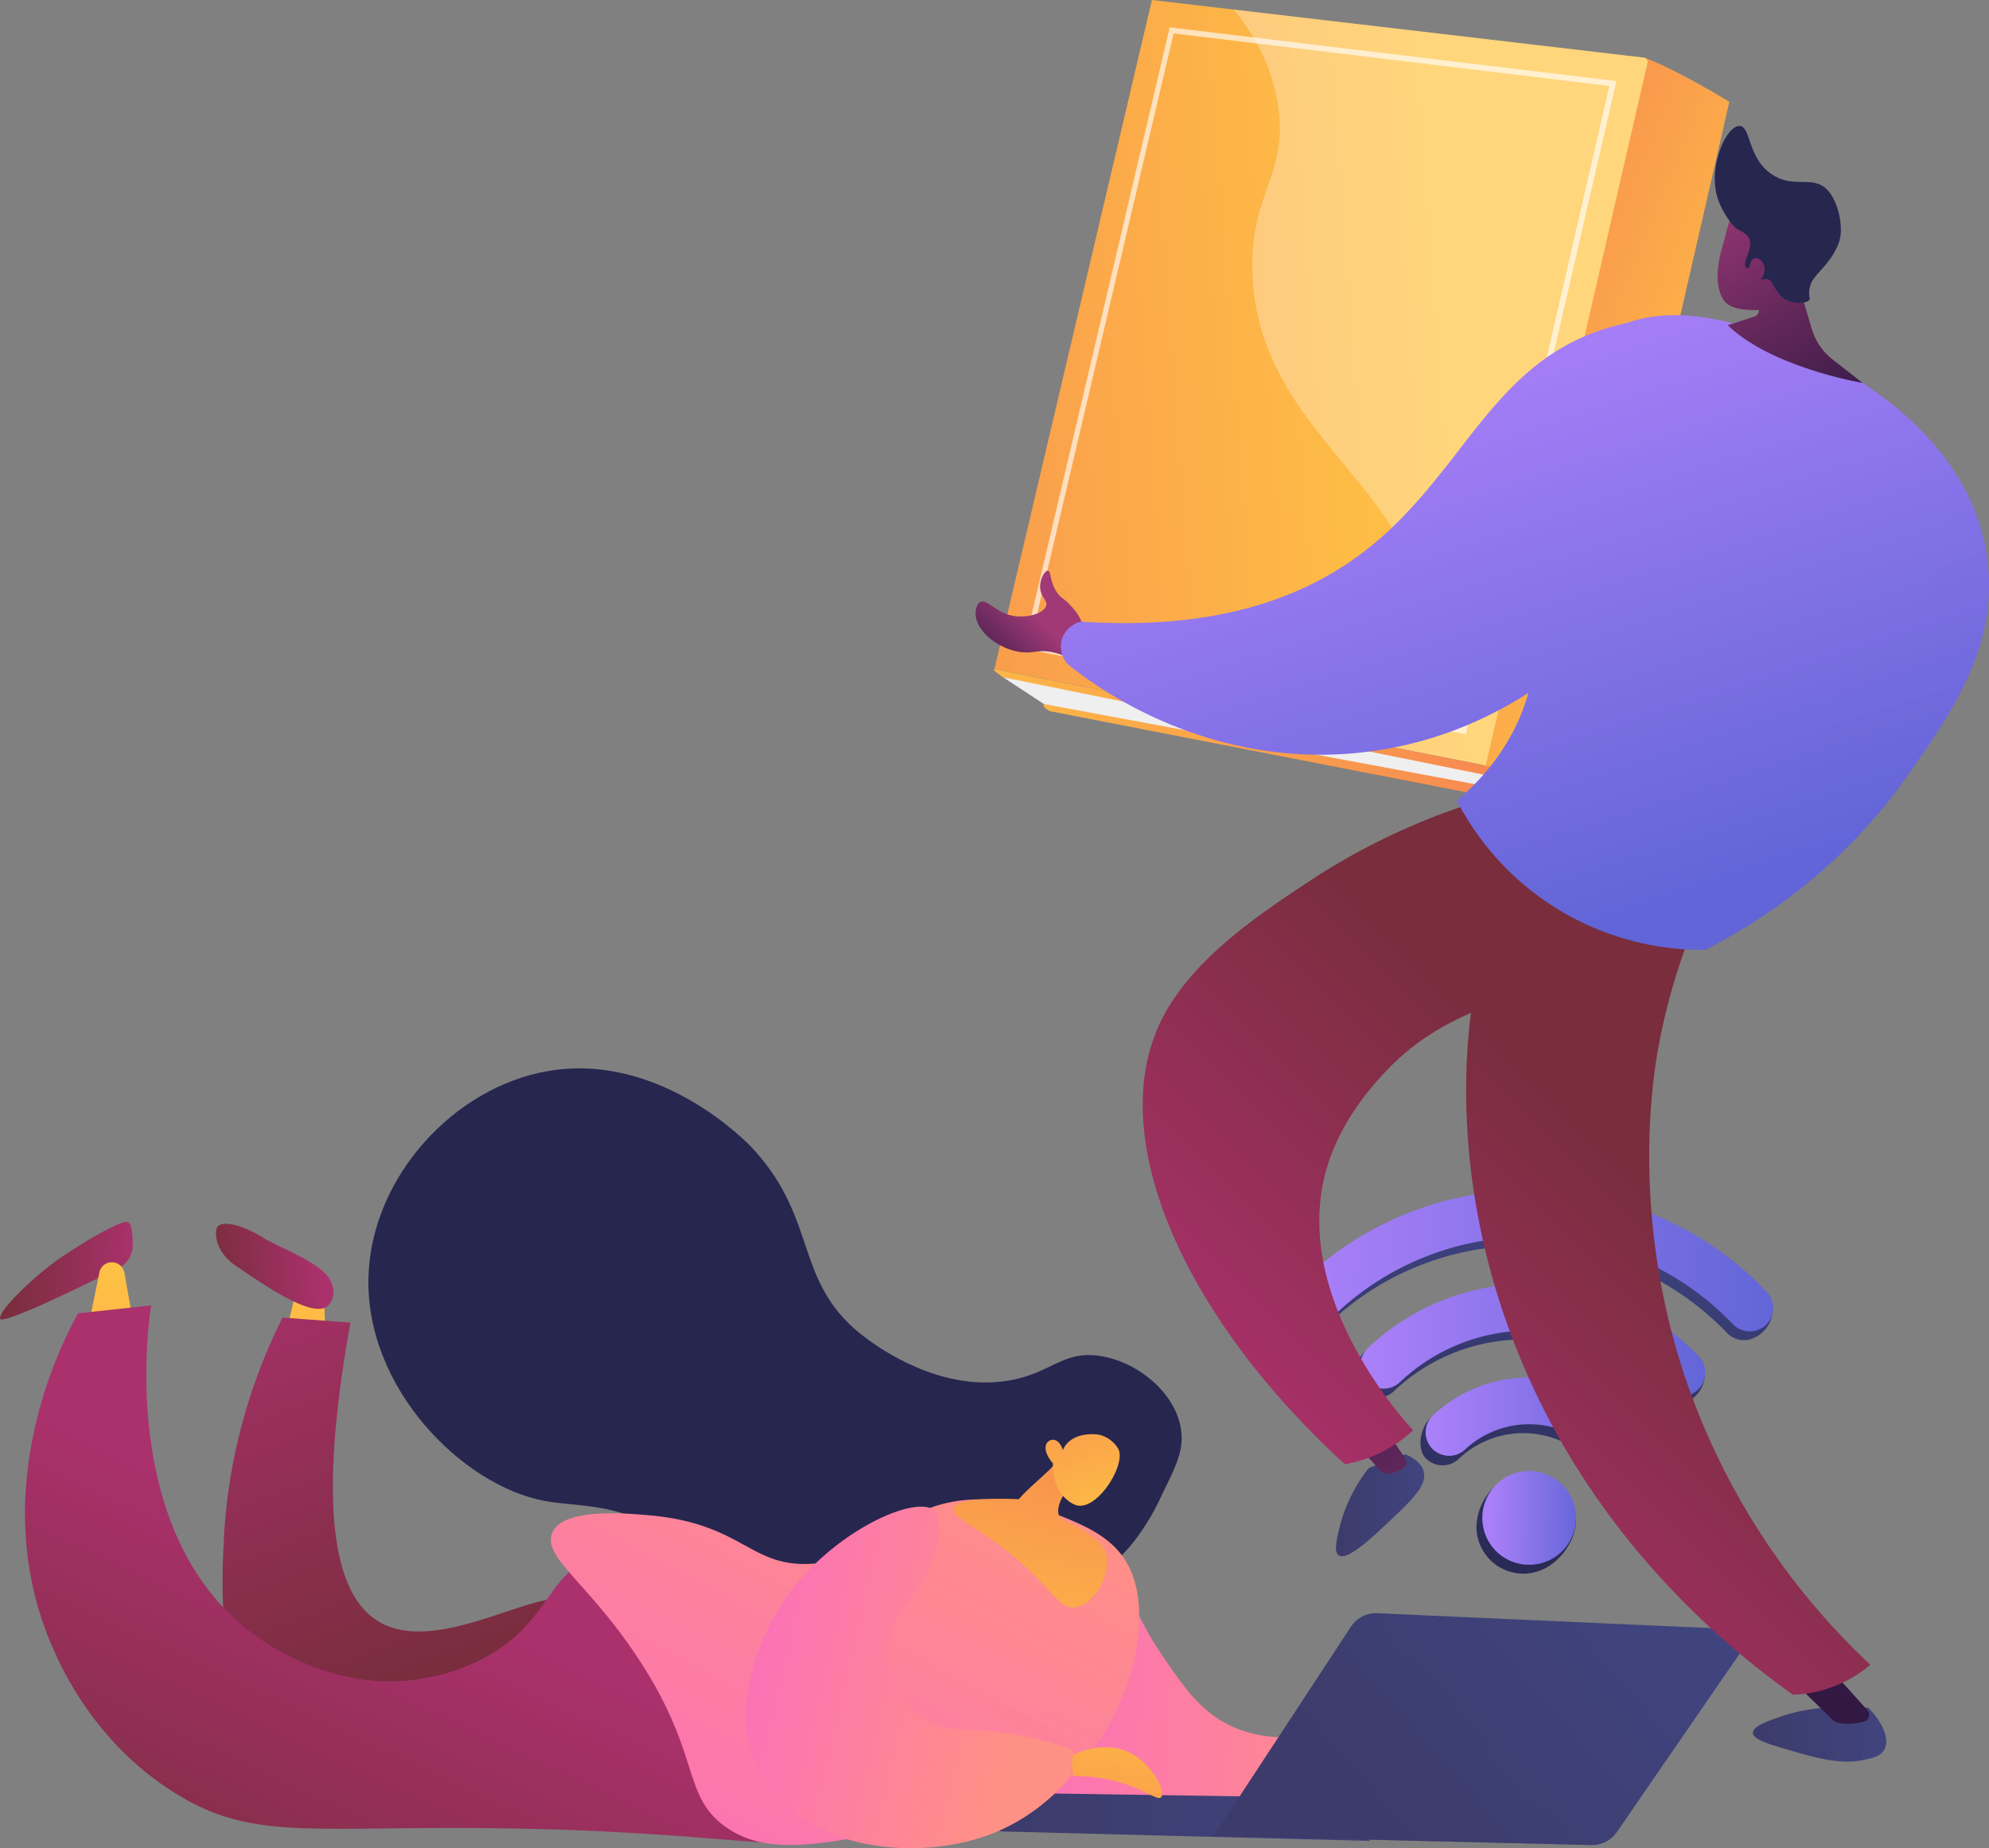 <svg xmlns="http://www.w3.org/2000/svg" xmlns:xlink="http://www.w3.org/1999/xlink" viewBox="0 0 703.41 653.68"><rect x="0" y="0" width="703.41" height="653.68" fill="#808080" stroke="none"/><defs><style>.cls-1{isolation:isolate;}.cls-2{fill:url(#linear-gradient);}.cls-3{fill:url(#linear-gradient-2);}.cls-4{fill:url(#linear-gradient-3);}.cls-5{fill:url(#linear-gradient-4);}.cls-6{fill:url(#linear-gradient-5);}.cls-7{fill:url(#linear-gradient-6);}.cls-8{fill:#26264f;}.cls-9{fill:url(#linear-gradient-7);}.cls-10{fill:url(#linear-gradient-8);}.cls-11{fill:url(#linear-gradient-9);}.cls-12,.cls-14,.cls-30,.cls-39,.cls-44{opacity:0.3;}.cls-12,.cls-14,.cls-39,.cls-44{mix-blend-mode:multiply;}.cls-12{fill:url(#linear-gradient-10);}.cls-13{fill:url(#linear-gradient-11);}.cls-14{fill:url(#linear-gradient-12);}.cls-15{fill:url(#linear-gradient-13);}.cls-16{fill:url(#linear-gradient-14);}.cls-17{fill:url(#linear-gradient-15);}.cls-18{fill:url(#linear-gradient-16);}.cls-19{fill:url(#linear-gradient-17);}.cls-20{fill:url(#linear-gradient-18);}.cls-21{fill:url(#linear-gradient-19);}.cls-22{fill:url(#linear-gradient-20);}.cls-23{fill:url(#linear-gradient-21);}.cls-24{fill:url(#linear-gradient-22);}.cls-25{fill:url(#linear-gradient-23);}.cls-26{fill:url(#linear-gradient-24);}.cls-27{fill:url(#linear-gradient-25);}.cls-28{fill:url(#linear-gradient-26);}.cls-29,.cls-31{fill:#fff;}.cls-29{opacity:0.64;}.cls-30{mix-blend-mode:soft-light;}.cls-32{fill:url(#linear-gradient-27);}.cls-33{fill:#efefef;}.cls-34{fill:url(#linear-gradient-28);}.cls-35{fill:url(#linear-gradient-29);}.cls-36{fill:url(#linear-gradient-30);}.cls-37{fill:url(#linear-gradient-31);}.cls-38,.cls-39{fill:url(#linear-gradient-32);}.cls-40{fill:url(#linear-gradient-34);}.cls-41{fill:url(#linear-gradient-35);}.cls-42{fill:url(#linear-gradient-36);}.cls-43{fill:url(#linear-gradient-37);}.cls-44{fill:url(#linear-gradient-38);}.cls-45{fill:url(#linear-gradient-39);}.cls-46{fill:url(#linear-gradient-40);}.cls-47{fill:url(#linear-gradient-41);}</style><linearGradient id="linear-gradient" x1="51.4" y1="494.39" x2="96.62" y2="494.39" gradientTransform="matrix(-1, -0.06, -0.06, 1, 129.17, -39.15)" gradientUnits="userSpaceOnUse"><stop offset="0" stop-color="#ab316d"/><stop offset="1" stop-color="#792d3d"/></linearGradient><linearGradient id="linear-gradient-2" x1="55.13" y1="481.19" x2="76.42" y2="750.35" gradientTransform="matrix(-1, -0.06, -0.06, 1, 129.17, -39.15)" gradientUnits="userSpaceOnUse"><stop offset="0" stop-color="#ffc444"/><stop offset="1" stop-color="#f36f56"/></linearGradient><linearGradient id="linear-gradient-3" x1="320" y1="536.97" x2="341.33" y2="806.59" gradientTransform="matrix(-0.99, 0.16, 0.16, 0.99, 334, -144.02)" xlink:href="#linear-gradient-2"/><linearGradient id="linear-gradient-4" x1="311.24" y1="545.19" x2="349.08" y2="545.19" gradientTransform="matrix(-0.99, 0.16, 0.16, 0.99, 334, -144.02)" xlink:href="#linear-gradient"/><linearGradient id="linear-gradient-5" x1="337.77" y1="532.59" x2="304.09" y2="699.12" gradientTransform="matrix(-0.99, 0.16, 0.16, 0.99, 334, -144.02)" xlink:href="#linear-gradient"/><linearGradient id="linear-gradient-6" x1="-66.18" y1="599.4" x2="-7.21" y2="748.45" xlink:href="#linear-gradient"/><linearGradient id="linear-gradient-7" x1="-409.84" y1="620.31" x2="-260.05" y2="620.31" gradientTransform="matrix(-1, -0.06, -0.06, 1, 129.17, -39.15)" gradientUnits="userSpaceOnUse"><stop offset="0" stop-color="#ff9085"/><stop offset="1" stop-color="#fb6fbb"/></linearGradient><linearGradient id="linear-gradient-8" x1="-398.6" y1="661.2" x2="-264.98" y2="661.2" gradientTransform="matrix(-1, -0.06, -0.06, 1, 129.17, -39.15)" gradientUnits="userSpaceOnUse"><stop offset="0" stop-color="#40447e"/><stop offset="1" stop-color="#3c3b6b"/></linearGradient><linearGradient id="linear-gradient-9" x1="-484.05" y1="576.91" x2="-396.44" y2="663.81" xlink:href="#linear-gradient-8"/><linearGradient id="linear-gradient-10" x1="-484.05" y1="576.91" x2="-396.44" y2="663.81" xlink:href="#linear-gradient-8"/><linearGradient id="linear-gradient-11" x1="-237.98" y1="529.49" x2="-152.06" y2="714.16" xlink:href="#linear-gradient-7"/><linearGradient id="linear-gradient-12" x1="-237.97" y1="529.49" x2="-152.05" y2="714.16" xlink:href="#linear-gradient-7"/><linearGradient id="linear-gradient-13" x1="-262.94" y1="637.53" x2="-284.64" y2="468.86" xlink:href="#linear-gradient-2"/><linearGradient id="linear-gradient-14" x1="-302.26" y1="564.68" x2="-257.4" y2="472.15" gradientTransform="matrix(-1, -0.06, -0.06, 1, 129.17, -39.15)" gradientUnits="userSpaceOnUse"><stop offset="0" stop-color="#ffc444"/><stop offset="0.79" stop-color="#f68152"/><stop offset="1" stop-color="#f36f56"/></linearGradient><linearGradient id="linear-gradient-15" x1="383.42" y1="619.59" x2="363.62" y2="725.17" gradientTransform="matrix(1, 0.02, -0.02, 1, 33.76, -33.48)" xlink:href="#linear-gradient-2"/><linearGradient id="linear-gradient-16" x1="-268.73" y1="625.46" x2="-165.36" y2="607.94" xlink:href="#linear-gradient-7"/><linearGradient id="linear-gradient-17" x1="526.45" y1="416.15" x2="513.88" y2="595.76" gradientTransform="matrix(1, 0.02, -0.02, 1, 33.76, -33.48)" gradientUnits="userSpaceOnUse"><stop offset="0" stop-color="#444b8c"/><stop offset="1" stop-color="#26264f"/></linearGradient><linearGradient id="linear-gradient-18" x1="528.13" y1="416.27" x2="515.56" y2="595.88" xlink:href="#linear-gradient-17"/><linearGradient id="linear-gradient-19" x1="524.86" y1="416.04" x2="512.29" y2="595.65" xlink:href="#linear-gradient-17"/><linearGradient id="linear-gradient-20" x1="529.95" y1="416.4" x2="517.38" y2="596.01" xlink:href="#linear-gradient-17"/><linearGradient id="linear-gradient-21" x1="436.46" y1="465.79" x2="605.36" y2="465.79" gradientTransform="matrix(1, 0.02, -0.02, 1, 33.76, -33.48)" gradientUnits="userSpaceOnUse"><stop offset="0" stop-color="#aa80f9"/><stop offset="1" stop-color="#6165d7"/></linearGradient><linearGradient id="linear-gradient-22" x1="459.9" y1="494.07" x2="581.92" y2="494.07" xlink:href="#linear-gradient-21"/><linearGradient id="linear-gradient-23" x1="483.33" y1="522.35" x2="558.49" y2="522.35" xlink:href="#linear-gradient-21"/><linearGradient id="linear-gradient-24" x1="504.34" y1="557.7" x2="537.48" y2="557.7" xlink:href="#linear-gradient-21"/><linearGradient id="linear-gradient-25" x1="-1839.23" y1="6183.14" x2="-1653.34" y2="6213.77" gradientTransform="translate(-2588.88 5769.63) rotate(-166.72)" xlink:href="#linear-gradient-2"/><linearGradient id="linear-gradient-26" x1="-1721.61" y1="6198.51" x2="-1375.38" y2="6089.02" gradientTransform="translate(-2588.88 5769.63) rotate(-166.72)" xlink:href="#linear-gradient-2"/><linearGradient id="linear-gradient-27" x1="-1618.42" y1="5978.91" x2="-1784.46" y2="6156.32" gradientTransform="translate(-2588.88 5769.63) rotate(-166.72)" xlink:href="#linear-gradient-2"/><linearGradient id="linear-gradient-28" x1="-2052.53" y1="613.51" x2="-2005.35" y2="613.51" gradientTransform="matrix(-1, 0, 0, 1, -1385.46, 0)" xlink:href="#linear-gradient-8"/><linearGradient id="linear-gradient-29" x1="-1889.19" y1="532.4" x2="-1858" y2="532.4" gradientTransform="matrix(-1, 0, 0, 1, -1385.46, 0)" xlink:href="#linear-gradient-8"/><linearGradient id="linear-gradient-30" x1="-2029.5" y1="611.22" x2="-2012.38" y2="646.68" gradientTransform="matrix(-1, 0, 0, 1, -1385.46, 0)" gradientUnits="userSpaceOnUse"><stop offset="0" stop-color="#311944"/><stop offset="1" stop-color="#a03976"/></linearGradient><linearGradient id="linear-gradient-31" x1="-1864.73" y1="470.87" x2="-1890.91" y2="587.47" xlink:href="#linear-gradient-30"/><linearGradient id="linear-gradient-32" x1="-1871.47" y1="560.07" x2="-1992.39" y2="439.15" gradientTransform="matrix(-1, 0, 0, 1, -1385.46, 0)" xlink:href="#linear-gradient"/><linearGradient id="linear-gradient-34" x1="-1791.39" y1="480" x2="-1912.31" y2="359.07" gradientTransform="matrix(-1, 0, 0, 1, -1385.46, 0)" xlink:href="#linear-gradient"/><linearGradient id="linear-gradient-35" x1="-1950.04" y1="101.52" x2="-2016.96" y2="307.9" gradientTransform="matrix(-1, 0, 0, 1, -1385.46, 0)" xlink:href="#linear-gradient-21"/><linearGradient id="linear-gradient-36" x1="-1731.69" y1="239.68" x2="-1752.42" y2="218.95" xlink:href="#linear-gradient-30"/><linearGradient id="linear-gradient-37" x1="-1861.65" y1="130.18" x2="-1928.57" y2="336.56" gradientTransform="matrix(-1, 0, 0, 1, -1385.46, 0)" xlink:href="#linear-gradient-21"/><linearGradient id="linear-gradient-38" x1="-1953.02" y1="100.56" x2="-2019.94" y2="306.94" gradientTransform="matrix(-1, 0, 0, 1, -1385.46, 0)" xlink:href="#linear-gradient-21"/><linearGradient id="linear-gradient-39" x1="-2037.49" y1="153.57" x2="-1983.74" y2="64.89" xlink:href="#linear-gradient-30"/><linearGradient id="linear-gradient-40" x1="-2041.3" y1="151.26" x2="-1987.55" y2="62.58" xlink:href="#linear-gradient-30"/><linearGradient id="linear-gradient-41" x1="-2040.32" y1="151.85" x2="-1986.58" y2="63.17" xlink:href="#linear-gradient-30"/></defs><title>soft-and-heavy</title><g class="cls-1"><g id="Layer_2" data-name="Layer 2"><g id="Metaphor_illustration" data-name="Metaphor illustration"><path class="cls-2" d="M42,448.44a8.9,8.9,0,0,0,4.94-7.86c0-3.65-.25-7.85-1.74-8.36-2.68-.92-19.35,9.36-25.94,14.17S.11,462.63,0,466.28C-.09,469.22,30.16,454.36,42,448.44Z"/><path class="cls-3" d="M47,467.11l-3-16.93a4.52,4.52,0,0,0-6-3.46h0a4.52,4.52,0,0,0-2.86,3.34l-4.49,22.1Z"/><polygon class="cls-4" points="115.02 470.79 114.44 453.46 105.94 450.92 101.61 469.82 115.02 470.79"/><path class="cls-5" d="M116.21,461.58c-5.09,5.73-24.45-8.31-32.8-13.87-5.44-3.61-7.59-9-6.9-12.86s9-1.86,16.72,3c4.29,2.73,15.49,6.88,21,11.8C118.65,453.61,118.83,458.63,116.21,461.58Z"/><path class="cls-6" d="M183.82,602.11c11.41-10.31,23.69-27.69,19.05-34.36-7.25-10.43-46.45,18.87-68.73,5.9-12.83-7.47-23.71-31.08-10.21-105.86l-24-1.78A197.12,197.12,0,0,0,79.18,544c0,.57-.07,1.42-.12,2.52-.7,16.33-2.07,54.09,16.8,70.67C117.43,636.1,160.64,623.05,183.82,602.11Z"/><path class="cls-7" d="M222,555.13c-4.56-2.45-8.55-3.56-12.67-3-10.89,1.56-14.2,13.82-24.74,24.4-13.2,13.25-30.17,16.27-35.09,17.14-30.09,5.35-54.92-12-59.29-15.24l-1-.73c-48.15-36.06-36.39-112.23-35.75-116l-25.83,2.8c-4,7.08-33.85,61.53-9,118.25,3.46,7.89,15.24,33.83,42.94,51.24C90,651.88,110.66,645.37,182.7,646.73c84.57,1.6,103.92,11.47,111.57-1.3C308.89,621,241.59,565.66,222,555.13Z"/><path class="cls-8" d="M393,553.52c11.58-9.52,18-25.07,18-25.07,4.85-9.74,7.72-15.48,6.69-22.74-1.89-13.34-15.87-24.44-29.22-26.22-12.72-1.69-16.77,6.18-31.46,8.75-24.19,4.25-45.75-11.37-50-14.41-27-19.53-16.76-41.79-41-67.83-1.68-1.8-32.53-33.94-72.06-27.21-33.61,5.72-62.58,37.68-63.64,72.7-1.2,39.42,33.19,73.93,62.33,79.37,11.34,2.12,25.81.56,41.89,11.11,9.78,6.41,13.36,12.84,18,18C280.23,590.44,354.17,585.43,393,553.52Z"/><path class="cls-9" d="M394.75,559.26c5.55,1.74,4.72,9.27,16.28,26.25,6.08,8.93,11,16.18,18.26,21.39,22.65,16.29,48.89-1,62,14.52,3.51,4.16,7.16,12,4.49,17.61-4.87,10.27-27.05,5.48-103.31-2.4-31-3.2-38.5-3.57-42.42-10.21C337.78,605.69,378.82,554.25,394.75,559.26Z"/><path class="cls-10" d="M482.05,636l-122.37-1.87a5.14,5.14,0,0,0-4.25,2.15l-3.72,5.2a4,4,0,0,0,3.13,6.28l129.54,3.35Z"/><path class="cls-11" d="M613.29,576.2,487.1,570.57a10.59,10.59,0,0,0-9.33,4.77l-48.56,74,133.45,3.22a10.86,10.86,0,0,0,9.2-4.69l44.76-65A4.28,4.28,0,0,0,613.29,576.2Z"/><path class="cls-12" d="M477.77,575.35a10.59,10.59,0,0,1,9.33-4.77l2.77.12a19.68,19.68,0,0,0,3.46,11.06c7.17,9.88,20.45,4.92,29.44,15.46,9.87,11.58-.72,23.94,8.08,34.69,9.26,11.32,25.91,3.65,44,11.67l-2.95,4.28a10.86,10.86,0,0,1-9.2,4.69l-133.45-3.22Z"/><path class="cls-13" d="M372.82,535.24c9.84,3.93,20.19,7.93,25.71,17.56,10.31,18,1.12,50.86-14.7,69.28-11.07,12.89-26,16.33-55.52,22.66-38.21,8.21-57,11.69-71.52,1.51-15.95-11.17-8.47-25.84-31.64-60.55-17.31-25.94-32.84-34.74-30-43.12,3.17-9.32,25.47-7.42,34-6.69,33.43,2.86,35.78,18.21,57.3,17.22,25.27-1.16,29.36-22.64,60.26-22.83A70.14,70.14,0,0,1,372.82,535.24Z"/><path class="cls-14" d="M253.62,595c13.2,8.41,22.49-2.21,51.41-2.33,39.67-.16,52.53,19.68,75.83,11.18,5.68-2.07,12.62-6.09,19.55-14.43-3.16,12-9.11,23.95-16.57,32.64-11.07,12.89-26,16.33-55.52,22.66-38.21,8.21-57,11.69-71.52,1.51-15.95-11.17-8.47-25.84-31.64-60.55-17.31-25.94-32.84-34.74-30-43.12a8,8,0,0,1,3.9-4.3c15.09,2.85,24.8,8.87,31.18,15.91C244,569.39,239.27,585.89,253.62,595Z"/><path class="cls-15" d="M381.81,540.63c2.78,1.62,7.44,4.46,9,8.12,2.88,6.65-3.34,18.69-10.43,19.7-5.86.83-8.07-6.49-22.24-18.28-12.9-10.73-21.61-13.42-20.83-16.6.5-2,4.84-4.05,23-3.34,2.88-3.56,10.38-9.45,13.26-13,3.95.89,3.27,4.1,7.22,5-6.88,8.25-7.19,12.15-6.09,14.19C375.7,538.16,377.46,538.08,381.81,540.63Z"/><path class="cls-16" d="M372.37,517.58s-.7,10.53,7.49,14.5c7.33,3.55,18.34-13.5,15.74-19.43a10.74,10.74,0,0,0-6.54-5.12c-2-.5-10.4-1.08-13.2,5.36-.57-2.13-1.9-3.58-3.35-3.68a2.77,2.77,0,0,0-1.46.38C369,510.85,369.36,514.1,372.37,517.58Z"/><path class="cls-17" d="M410.63,635.67c1.68-1.75-2.88-12-11.62-16-9.25-4.22-18.7.6-20.23,1.41l.59,7.14a56,56,0,0,1,17.53,2.46C405.48,633.34,409.43,636.92,410.63,635.67Z"/><path class="cls-18" d="M379.52,618.95a118.78,118.78,0,0,0-20.71-5.54c-17.25-3-23.78-.15-31.68-5.09-7.09-4.43-13.35-13.91-13.34-23.55,0-16.44,18.32-23.55,18.32-44.24,0-4.42-.84-5.59-1.48-6.18-6.91-6.41-39.4,8.79-55.1,34.39-3.64,5.93-19.54,33.87-7,58.07,14.28,27.55,56.24,32.58,83.83,21.12A69.89,69.89,0,0,0,378.93,628Z"/><path class="cls-19" d="M598.74,482.87a82.29,82.29,0,0,0-58-25.67c-22.15-.55-42.14,5.62-58.14,20.85-3.32,3.16-4.47,10.33-1.31,13.64A8.28,8.28,0,0,0,493,492a66.37,66.37,0,0,1,93.71,2.31,8.28,8.28,0,0,0,9.75,1.67h0a11.46,11.46,0,0,0,6.48-9.16,16.88,16.88,0,0,0-2,.77A8.24,8.24,0,0,0,598.74,482.87Z"/><path class="cls-20" d="M574.73,505.72c-18.9-19.85-49.23-22.79-69.09-3.89-3.32,3.16-4.64,10.56-1.48,13.87a8.28,8.28,0,0,0,11.71.29,33.18,33.18,0,0,1,46.86,1.16,8.27,8.27,0,0,0,11.48.48h0a13.88,13.88,0,0,0,4.85-8.78c-.8,1-1.48,1.78-2.06,2.49A8.25,8.25,0,0,0,574.73,505.72Z"/><path class="cls-21" d="M625,465.47a8.24,8.24,0,0,0-2.27-5.46,115.21,115.21,0,0,0-81.16-35.94c-31-.76-59,8.07-81.37,29.4-3.32,3.15-4.91,10.89-1.75,14.2a8.28,8.28,0,0,0,11.71.29,99.55,99.55,0,0,1,140.57,3.46,8.26,8.26,0,0,0,9.39,1.84h0l.19-.07a11.24,11.24,0,0,0,6.48-8.46Z"/><path class="cls-22" d="M555.28,539.39a16.57,16.57,0,0,0-16.15-16c-4.42-.11-8.16.13-11.36,3.18a20.31,20.31,0,0,0-5.61,13,16.57,16.57,0,0,0,16.2,17,17,17,0,0,0,11.32-4.06h0s7.75-5.81,7.72-15.55A22.17,22.17,0,0,0,555.28,539.39Z"/><path class="cls-23" d="M618.6,470.88a8.26,8.26,0,0,1-5.8-2.57,99.55,99.55,0,0,0-140.57-3.46,8.29,8.29,0,0,1-11.42-12,115.22,115.22,0,0,1,82.83-31.89h0a115.21,115.21,0,0,1,81.16,35.94,8.29,8.29,0,0,1-6.2,14Z"/><path class="cls-24" d="M594.6,493.73a8.26,8.26,0,0,1-5.8-2.57,66.37,66.37,0,0,0-93.71-2.31,8.28,8.28,0,1,1-11.42-12,82.94,82.94,0,0,1,117.14,2.89,8.29,8.29,0,0,1-6.2,14Z"/><path class="cls-25" d="M570.59,516.58a8.26,8.26,0,0,1-5.8-2.57,33.18,33.18,0,0,0-46.86-1.16,8.29,8.29,0,0,1-11.42-12,49.77,49.77,0,0,1,70.28,1.73,8.29,8.29,0,0,1-6.2,14Z"/><path class="cls-26" d="M540.38,553.43a16.57,16.57,0,1,1,11.83-4.56A16.46,16.46,0,0,1,540.38,553.43Z"/><path class="cls-27" d="M524.12,270.53l31.2,10.68L611.58,36s-19-11.64-29.85-15.52Z"/><path class="cls-28" d="M351.69,236.62,525.4,270.75,582.63,22.28a1.56,1.56,0,0,0-1.33-1.91L407.38,0Z"/><path class="cls-29" d="M413.66,9.67l158,19L518.39,259.69,362,229.43Zm155.5,20.74L415.06,11.82l-50.77,216,152.55,29.42Z"/><g class="cls-30"><path class="cls-31" d="M452,37.34c3.69,24.64-10.08,30.83-9.07,59.31,2,57.94,61,76.21,61.51,128,.1,9.84-1.91,23.41-11.48,39.72l32.47,6.38L582.63,22.28a1.56,1.56,0,0,0-1.33-1.91l-145-17C444.24,13.09,450,24.35,452,37.34Z"/></g><path class="cls-32" d="M351.55,237.15a.27.27,0,0,1,.22-.47l172.34,33.85c6.95,1.39,30.84,10.6,30.84,10.6,2.61,1.55-5,5.25-8,4.6L371.42,251.55a1.9,1.9,0,0,1-.73-.34l-1.13-.86a1.22,1.22,0,0,1-.4-1.37l.81-2.39-11.9-6.32-3.34-.73-.09,0Z"/><polygon class="cls-33" points="354.74 239.54 524.64 273.98 546.79 282.04 369.17 248.99 354.74 239.54"/><path class="cls-34" d="M660.65,603.95c5.48,5.53,7.69,11.46,5.71,14.93-1.37,2.4-4.41,3-7.74,3.67-5.26,1-10.74.74-22-2.45-10.52-3-16.7-4.72-16.71-7.24,0-2.37,5.4-4.2,10.15-5.82a59.39,59.39,0,0,1,16.64-3.09Z"/><path class="cls-35" d="M497,514.35c2.47,1.07,5.63,2.94,6.47,6,1.33,4.9-3.91,10-12.28,17.85-6.28,5.92-14.77,13.91-17.73,11.9-1.81-1.23-.74-5.68.26-9.81a55.3,55.3,0,0,1,10.4-21.12Z"/><path class="cls-36" d="M648.63,591.78l11.78,13.07a2.44,2.44,0,0,1-1.14,4,18.11,18.11,0,0,1-9.48.37,4.55,4.55,0,0,1-1.91-1.17l-11.76-11.48Z"/><path class="cls-37" d="M490.52,506.46l6.35,9.15a2.65,2.65,0,0,1-.91,3.84,22.5,22.5,0,0,1-3.14,1.45,4.79,4.79,0,0,1-5.22-1.3l-6.89-7.76Z"/><path class="cls-38" d="M604.62,314.7a222.21,222.21,0,0,0-17.74,53.61c-1.86,9.58-10.55,57.83,8.13,116A247.88,247.88,0,0,0,661.46,588.8a44.95,44.95,0,0,1-27.38,10.62c-52-37.14-77.26-79.22-88.71-102.12C506.72,420,516.42,344.19,533.31,312.11c5.55-10.53,11.81-16.24,18.91-18.78C575,285.19,601.4,311.43,604.62,314.7Z"/><path class="cls-39" d="M533.31,312.11c5.55-10.53,11.81-16.24,18.91-18.78,22.78-8.14,49.18,18.09,52.4,21.36a222.55,222.55,0,0,0-17.54,52.67c-15.91,3.74-38.14,12.61-49,33.59-17.53,33.93,7.67,74.6,12.9,83,11.51,18.57,18.48,16.83,35.47,43.53,12.84,20.17,13.82,28.95,25,38.7C624.61,577.69,641,581,654.26,581.78c2.6,2.64,5,5,7.19,7a44.95,44.95,0,0,1-27.38,10.62c-52-37.14-77.26-79.22-88.71-102.12C506.72,420,516.42,344.19,533.31,312.11Z"/><path class="cls-40" d="M575.19,311.88a90,90,0,0,1-15.72,22.57c-20.42,21.3-39.52,19.28-61.15,36.82-2.67,2.16-21.83,18.05-28.91,41.24-13.62,44.63,26,88.63,30.35,93.37a47.6,47.6,0,0,1-24.13,12C418.87,466,391.14,403.15,410,362.31c10.3-22.28,34.69-38.47,52.71-50.43A235.08,235.08,0,0,1,538.6,279.1Z"/><path class="cls-41" d="M541.34,193.51c-.85,25.1,5,38.11-3.19,58.59-5.86,14.72-15.56,24.83-22.92,31.12a97.67,97.67,0,0,0,87.91,52.71c19-9.8,47.93-28.27,71.12-61.15,15.72-22.29,33-46.77,28.41-78-5.8-39.64-42.53-60.81-52.95-66.82-6.85-4-54.19-31.24-83.13-11.18C543.33,134.93,542,174.74,541.34,193.51Z"/><path class="cls-42" d="M383.12,222c-.76-4.05-3.66-7-5.32-8.67-1.92-1.94-2.32-1.63-3.57-3.22-3.16-4-2.39-8.13-3.61-8.26-1.06-.12-2.91,2.85-2.78,5.93.14,3.44,2.65,4.46,2.18,6.37-.67,2.68-6.62,4.63-11.89,3.63-6.11-1.16-9.1-6.09-11.49-4.84-1.74.91-1.62,4.15-1.61,4.43.27,6.08,8.4,12.47,16.32,13.3,4.57.48,6.27-1.17,11.69.2,3.59.91,4.85,2.15,6.65,1.41C382.65,231.06,383.85,225.87,383.12,222Z"/><path class="cls-43" d="M382.25,219.84c48.88,3.38,78.07-9.33,95.67-21.5,39.92-27.61,47.75-71.5,94.05-83.3,8.44-2.15,23.15-5.9,31.17,1.61,16.67,15.61-3,72.85-37.62,108-7.65,7.77-35.2,34.94-80.68,41.08-58.29,7.86-100.1-25-107.31-30.9a9.22,9.22,0,0,1-1.79-9.34A9.66,9.66,0,0,1,382.25,219.84Z"/><path class="cls-44" d="M624.1,296.7c13.76-13,7.25-21.12,24.19-47.3,17.25-26.67,29.67-27.16,37.62-45.15,4.11-9.3,6.65-22.66,2.12-41.85a75.76,75.76,0,0,1,14.64,34.4c4.57,31.2-12.69,55.68-28.41,78-23.19,32.89-52.07,51.35-71.12,61.15a99,99,0,0,1-54.91-16.08,97.06,97.06,0,0,1-20.34-17.94,90.77,90.77,0,0,0,24.73,9.3C557.21,312.2,598.88,320.59,624.1,296.7Z"/><path class="cls-45" d="M636.73,102.84l4,13.45a21.59,21.59,0,0,0,7.39,10.87l10.57,8.27S626.44,130,611,115l9.41-3a2.38,2.38,0,0,0,1.66-2.27V99.88Z"/><path class="cls-46" d="M625.14,109.63c-1.53-.34-12.66,1.48-15.82-3.87-4.29-7.26,0-18.86.41-20.65,1.81-7.5,2.48-8.64,3.87-10.23l2-2.08.25-.18a28.22,28.22,0,0,1,7.58-2.53c3.52-.18,10.7,12.46,14.81,31.94q.5,1,1,2.11C640.05,106,625.24,110.34,625.14,109.63Z"/><path class="cls-8" d="M607.2,69.2c1.61,5.95,6.1,11.55,7.81,12.19a10.25,10.25,0,0,1,2.78,1.78,3.13,3.13,0,0,1,.53.61c2.3,3.4-2.48,9.41-.88,10.78,1.16,1,4.78-1.71,5.54-.79s-2.1,3.82-1.27,4.86c.63.79,2.48-.58,4.15.44.83.51.79,1.1,2,3a19.53,19.53,0,0,0,2.21,2.83c3,2.95,9.15,2.67,9.9,1,.21-.47-.15-.73-.18-2.12a10.8,10.8,0,0,1,.44-2.92c.67-2.32,3.2-4.53,5.57-7.43,4.39-5.36,5-9.09,5.12-10.34.05-.44.07-.77.08-1,.24-4.76-1.47-11.21-4.5-14.64-5.07-5.76-11.69-.62-19.54-5.57-9.06-5.71-7.63-17.2-11.76-17.33C610.7,44.39,604.23,58.2,607.2,69.2Z"/><path class="cls-47" d="M619.2,92.6c.92-2.39,4-1.19,4.7,1.4s-1.09,6-3.66,6.09S618,95.82,619.2,92.6Z"/></g></g></g></svg>